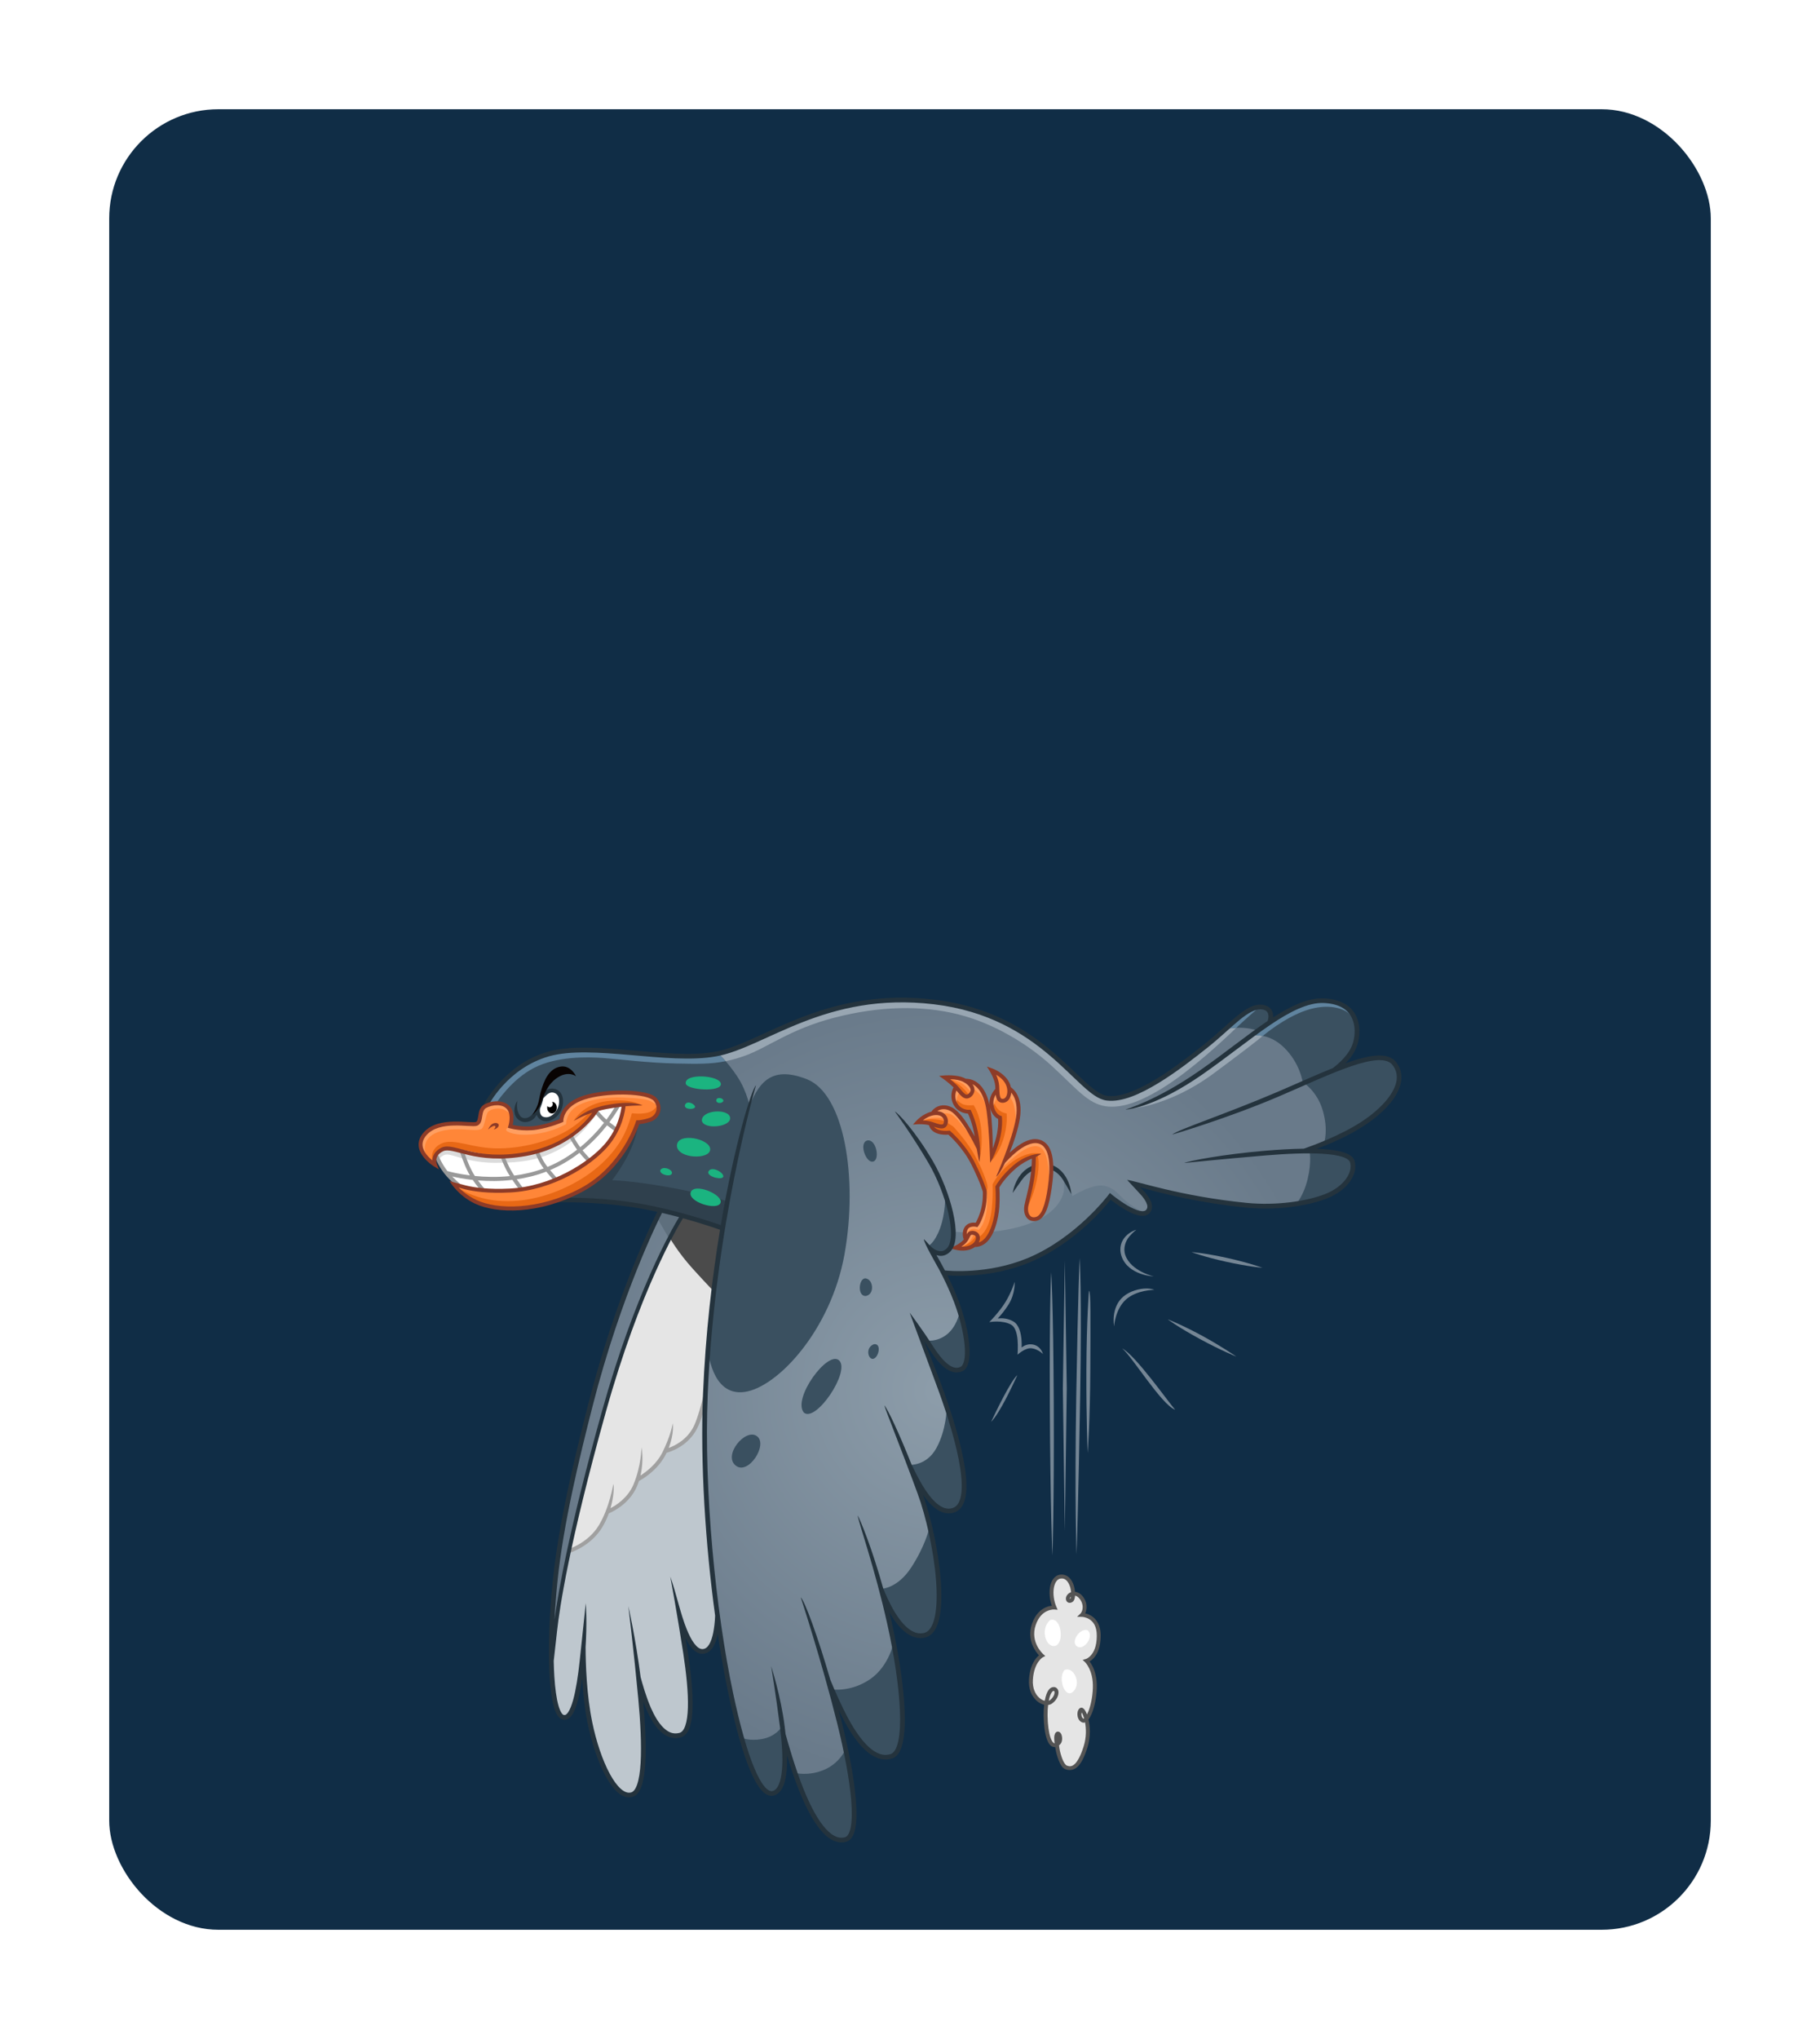 <?xml version="1.0" encoding="UTF-8"?> <svg xmlns="http://www.w3.org/2000/svg" width="500" height="560" viewBox="0 0 500 560" fill="none"> <g filter="url(#filter0_d)"> <rect x="30" y="20" width="440" height="500" rx="30" fill="#102D46"></rect> <g clip-path="url(#clip0)"> <path d="M155.792 413.472C155.792 413.472 152.186 432.773 151.585 442.123C150.984 451.472 152.012 461.145 154.818 461.568C157.623 461.991 160.087 448.261 160.087 448.261C160.087 448.261 161.617 463.604 165.274 473.098C168.929 482.592 172.159 483.525 174.115 482.678C176.071 481.831 177.176 475.727 176.58 466.573C175.986 457.42 176.069 452.417 176.069 452.417C176.069 452.417 180.404 469.199 187.036 466.402C193.666 463.604 186.867 436.481 186.867 436.481C186.867 436.481 189.927 444.279 193.668 443.601C197.409 442.923 197.239 432.413 197.239 432.413L198.175 359.769L155.792 413.472Z" fill="#BEC7CE"></path> <path d="M182.188 321.282C182.188 321.282 170.939 344.903 163.126 372.594C155.311 400.285 153.028 419.106 153.028 419.106L151.585 438.887V443.513L154.476 425.374C154.476 425.374 157.707 411.389 161.023 396.555C164.339 381.721 184.569 338.576 184.569 338.576L195.961 341.797L193.904 366.842C193.904 366.842 193.302 386.383 193.904 398.608C194.505 410.836 198.712 442.722 198.712 442.722L203.187 466.145L205.396 471.571L215.597 469.197L219.679 479.283L233.451 475.553L230.307 461.568L229.031 455.55L241.016 453.854L246.203 444.783L242.462 427.577C242.462 427.577 247.563 426.39 251.473 422.831C255.383 419.27 256.318 412.66 256.318 412.66L251.473 395.451C251.473 395.451 257.594 392.485 259.465 388.84C261.335 385.196 261.504 379.77 261.504 379.77L252.58 356.036L255.385 359.597C255.385 359.597 258.957 359.766 261.507 358.073C264.057 356.377 265.162 353.41 265.162 353.41L261.082 343.069L259.467 339.594C259.467 339.594 276.86 340.71 286.958 334.116C297.056 327.523 305.112 318.653 305.112 318.653C305.112 318.653 313.649 324.946 315.391 322.669C317.134 320.391 311.965 314.876 311.965 314.876C311.965 314.876 326.371 319.842 336.145 320.52C345.921 321.198 354.762 320.944 354.762 320.944L359.183 319.842L362.818 306.185L358.429 306.247L365.823 303.31C365.823 303.31 366.917 295.686 363.262 286.192C359.608 276.698 340.396 269.747 340.396 269.747C340.396 269.747 329.77 279.072 323.99 282.799C318.209 286.529 314.213 288.818 309.113 291.021C304.012 293.223 300.102 289.919 297.721 287.714C295.34 285.511 281.57 270.846 268.139 267.456C254.7 264.064 241.1 262.708 228.518 267.37C215.936 272.033 211.09 274.067 207.011 275.846C202.932 277.625 195.875 280.168 195.875 280.168L182.188 321.282Z" fill="url(#paint0_radial)"></path> <path d="M246.76 264.372C240.538 264.323 234.416 265.184 228.518 267.37C215.936 272.032 211.09 274.066 207.011 275.846C202.931 277.625 195.875 280.168 195.875 280.168L195.261 282.013C198.221 281.786 200.879 281.247 204.291 280.082C210.752 277.879 216.787 272.708 229.283 269.487C241.78 266.266 253.257 266.097 263.117 268.554C272.977 271.012 282.245 276.692 288.62 282.456C294.994 288.22 298.31 292.543 302.817 293.646C307.323 294.748 313.104 292.883 320.33 288.223C327.556 283.56 335.29 276.44 339.372 272.541C340.249 271.704 341.049 270.963 341.792 270.29C340.933 269.945 340.393 269.746 340.393 269.746C340.393 269.746 329.768 279.071 323.987 282.799C318.207 286.529 314.211 288.817 309.11 291.023C304.01 293.225 300.1 289.921 297.719 287.716C295.338 285.513 281.568 270.848 268.136 267.458C260.996 265.652 253.812 264.425 246.76 264.372Z" fill="#98A6B2"></path> <path d="M256.176 334.114C256.176 334.114 259.661 334.953 261.225 333.154C262.788 331.355 261.946 328.24 261.946 328.24C261.946 328.24 270.962 329.439 280.1 326.921C289.236 324.402 291.521 319.908 292.122 317.75C292.724 315.591 291.943 312.955 291.943 312.955L294.167 317.03L294.655 318.482C294.655 318.482 300.357 314.871 303.543 315.711C306.729 316.55 307.149 318.168 309.675 320.146C312.201 322.123 314.184 322.963 314.184 322.963L311.118 322.544L304.928 318.768C304.928 318.768 295.848 330.687 286.497 334.589C277.145 338.488 269.666 339.42 269.666 339.42L259.465 339.76L256.176 334.114Z" fill="#697C8C"></path> <path d="M153.369 319.671C153.369 319.671 163.485 318.57 176.663 321.536C189.839 324.502 199.191 327.892 199.191 327.892L206.162 294.748C206.162 294.748 205.396 289.917 202.507 285.594C199.618 281.272 197.32 279.407 197.32 279.407C197.32 279.407 184.314 280.594 172.412 279.238C160.51 277.882 152.775 277.119 145.039 281.781C137.302 286.444 134.582 291.529 134.582 291.529L133.222 295.343L153.369 319.671Z" fill="#3A5060"></path> <path d="M175.303 298.224C175.303 298.224 175.389 300.767 173.433 305.343C171.476 309.92 168.163 314.159 168.163 314.159C168.163 314.159 172.669 314.159 182.954 315.939C193.241 317.718 199.785 319.923 199.785 319.923L198.764 327.467C198.764 327.467 183.631 321.703 172.581 320.684C161.531 319.666 153.794 319.666 153.794 319.666C153.794 319.666 163.146 316.614 168.074 310.087C173.008 303.564 175.303 298.224 175.303 298.224Z" fill="#2F404D"></path> <path d="M130.927 298.774C131.649 298.138 131.904 295.553 132.501 294.579C133.095 293.605 136.411 292.501 138.495 293.35C140.579 294.197 140.579 297.545 140.579 297.545L140.365 299.623C140.365 299.623 145.395 300.247 148.158 299.469C150.925 298.691 154.29 297.611 154.29 297.611C154.29 297.611 154.651 293.536 159.7 291.737C164.749 289.938 172.804 289.818 175.389 290.178C177.974 290.538 181.761 292.097 180.978 294.853C180.198 297.611 177.974 297.91 177.974 297.91L175.149 298.328C175.149 298.328 171.224 308.65 163.062 314.582C154.901 320.515 143.681 322.975 135.603 321.619C127.528 320.263 124.654 315.292 124.654 315.292L121.887 305.823C121.887 305.823 119.364 307.252 119.364 308.566C119.364 309.881 119.789 310.431 119.789 310.431C119.789 310.431 112.945 305.473 116.345 301.743C119.745 298.013 125.697 298.735 127.395 298.818C129.101 298.901 130.248 299.028 130.927 298.774Z" fill="#FF8638"></path> <path d="M118.824 308.939C118.824 308.939 117.742 305.762 121.23 304.083C124.715 302.404 129.825 305.581 137.459 305.402C145.093 305.223 151.825 302.884 155.853 300.488C159.881 298.089 161.865 295.453 161.865 295.453L157.596 297.852C157.596 297.852 160.002 293.177 166.914 292.396C173.826 291.618 176.472 293.654 176.472 293.654H171.663C171.663 293.654 155.974 306.9 144.133 309.357C132.292 311.815 119.727 307.438 119.727 307.438L118.824 308.939Z" fill="#E86815"></path> <path d="M148.848 291.407C148.848 291.407 150.5 288.921 152.515 289.76C154.528 290.6 154.138 294.195 152.967 295.725C151.794 297.252 150.171 297.883 149 297.223C147.827 296.564 148.298 294.626 148.298 294.626L148.848 291.407Z" fill="white"></path> <path d="M151.644 292.606C152.375 292.606 152.967 293.324 152.967 294.21C152.967 295.096 152.375 295.813 151.644 295.813C150.912 295.813 150.321 295.096 150.321 294.21C150.321 293.324 150.915 292.606 151.644 292.606Z" fill="black"></path> <path d="M151.013 292.276C151.477 292.276 151.855 292.685 151.855 293.189C151.855 293.693 151.479 294.102 151.013 294.102C150.549 294.102 150.171 293.693 150.171 293.189C150.171 292.685 150.549 292.276 151.013 292.276Z" fill="white"></path> <path d="M119.754 307.382C119.754 307.382 120.505 309.36 122.219 311.668C123.932 313.976 125.741 315.934 125.741 315.934C125.741 315.934 132.795 317.51 140.319 316.832C147.842 316.154 155.007 313.376 161.32 309.36C167.63 305.344 170.276 298.571 170.276 298.571L171.238 293.657L163.845 294.614C163.845 294.614 159.577 301.146 153.507 303.963C147.437 306.78 142.027 307.62 137.216 307.5C132.408 307.38 125.103 304.92 122.68 305.344C120.26 305.769 119.754 307.382 119.754 307.382Z" fill="white"></path> <path d="M194.515 360.611C194.515 360.611 195.364 373.494 204.461 372.307C213.557 371.12 228.262 355.353 232.003 334.503C235.744 313.65 232.011 290.477 221.672 286.402C211.333 282.327 208.201 288.052 205.565 294.493C202.929 300.938 199.191 323.23 199.191 323.23L196.047 345.098L194.515 360.611Z" fill="#3A5060"></path> <path d="M187.289 323.993C187.289 323.993 175.507 345.382 169.255 365.76C163.003 386.138 159.319 402.994 159.319 402.994L156.428 415.795C156.428 415.795 158.013 415.631 161.56 412.813C165.107 409.996 167.09 405.082 167.09 405.082C167.09 405.082 169.314 404.184 171.479 402.145C173.644 400.106 175.266 395.972 175.266 395.972C175.266 395.972 177.792 394.893 179.535 393.216C181.278 391.537 183.082 388.062 183.082 388.062C183.082 388.062 187.89 387.044 190.055 383.806C192.22 380.57 193.842 374.456 193.842 374.456C193.842 374.456 193.781 361.21 195.465 349.582C197.149 337.954 198.589 326.805 198.589 326.805L187.289 323.993Z" fill="#E5E5E5"></path> <path d="M202.08 392.484C198.604 389.616 204.799 382.144 207.946 384.432C211.09 386.718 205.553 395.346 202.08 392.484Z" fill="#3A5060"></path> <path d="M220.867 377.988C217.551 374.175 227.497 360.611 230.558 363.663C233.618 366.715 224.183 380.702 220.867 377.988Z" fill="#3A5060"></path> <path d="M240.125 359.167C237.6 360.065 238.503 363.543 239.946 363.183C241.389 362.823 242.29 358.927 240.125 359.167Z" fill="#3A5060"></path> <path d="M237.901 345.921C235.376 346.161 235.918 340.647 237.96 341.126C240.005 341.606 240.245 345.502 237.901 345.921Z" fill="#3A5060"></path> <path d="M238.022 303.305C235.977 304.264 238.022 309.659 239.946 309C241.871 308.339 240.606 302.345 238.022 303.305Z" fill="#3A5060"></path> <path d="M203.653 467.205C203.653 467.205 205.565 468.265 209.264 467.628C212.963 466.992 214.578 464.535 214.578 464.535C214.578 464.535 217.298 481.699 212.497 482.504C207.691 483.31 203.653 467.205 203.653 467.205Z" fill="#3A5060"></path> <path d="M218.245 476.885C218.245 476.885 221.851 477.903 226.181 476.165C230.508 474.428 232.131 470.771 232.131 470.771C232.131 470.771 237.42 492.887 232.612 495.165C227.803 497.444 220.589 485.877 218.245 476.885Z" fill="#3A5060"></path> <path d="M228.646 453.991C228.646 453.991 233.704 454.786 238.974 451.228C244.244 447.666 245.52 441.056 245.52 441.056C245.52 441.056 251.811 469.706 244.585 472.418C237.359 475.13 229.539 458.024 228.646 453.991Z" fill="#3A5060"></path> <path d="M242.17 426.358C242.17 426.358 246.559 426.299 250.346 420.484C254.133 414.671 255.216 409.994 255.216 409.994C255.216 409.994 261.843 435.375 255.297 438.765C248.751 442.157 242.815 430.225 242.17 426.358Z" fill="#3A5060"></path> <path d="M249.803 392.313C249.803 392.313 254.492 392.732 257.258 387.697C260.022 382.663 260.083 376.728 260.083 376.728C260.083 376.728 268.897 399.857 263.286 403.841C257.675 407.826 252.219 398.246 249.803 392.313Z" fill="#3A5060"></path> <path d="M254.612 358.149C254.612 358.149 257.317 358.687 260.083 356.531C262.847 354.372 263.569 350.657 263.569 350.657C263.569 350.657 267.476 363.844 264.349 365.76C261.225 367.679 257.138 363.364 254.612 358.149Z" fill="#3A5060"></path> <path d="M255.034 332.195C255.034 332.195 256.777 331.417 258.279 327.28C259.781 323.144 259.661 318.65 259.661 318.65C259.661 318.65 263.689 330.039 260.802 333.034C257.918 336.03 255.034 332.195 255.034 332.195Z" fill="#3A5060"></path> <path d="M309.614 294.555C309.614 294.555 320.433 294.435 333.538 284.725C346.643 275.016 347.784 273.756 347.784 273.756L344.66 273.636C344.66 273.636 338.288 279.75 328.19 285.682C318.089 291.618 313.46 293.654 309.614 294.555Z" fill="#98A6B2"></path> <path d="M336.663 272.617C336.663 272.617 339.368 272.079 341.893 272.319C344.419 272.559 345.32 273.038 345.32 273.038L343.697 274.477C343.697 274.477 348.265 273.339 352.713 277.654C357.161 281.969 357.882 287.185 357.882 287.185C357.882 287.185 361.849 289.584 363.412 295.037C364.976 300.492 363.773 303.786 363.773 303.786L359.745 306.004C359.745 306.004 360.405 308.941 359.264 313.736C358.123 318.53 356.019 320.748 356.019 320.748C356.019 320.748 367.079 318.589 369.784 314.813C372.489 311.036 372.671 308.939 370.926 307.859C369.183 306.78 361.068 305.762 361.068 305.762L364.075 304.083C364.075 304.083 380.184 296.111 382.83 290.296C385.476 284.483 383.311 281.365 380.786 280.765C378.26 280.166 367.862 283.103 367.862 283.103C367.862 283.103 375.737 274.651 372.011 268.897C368.282 263.145 359.865 264.944 356.861 266.202C353.854 267.46 349.348 270.397 349.348 270.397C349.348 270.397 349.767 266.322 346.584 266.682C343.395 267.042 339.247 269.739 336.663 272.617Z" fill="#3A5060"></path> <path d="M273.907 315.892C273.907 315.892 275.611 313.398 278.205 311.066C280.797 308.736 283.689 307.845 283.689 307.845C283.689 307.845 283.986 310.98 283.306 315.305C282.626 319.627 281.18 323.103 283.05 324.29C284.921 325.477 286.408 323.485 287.002 322.383C287.596 321.282 289.553 312.339 288.831 308.65C288.109 304.962 287.302 303.819 285.176 303.479C283.05 303.138 279.737 304.962 279.737 304.962L276.337 307.97C276.337 307.97 280.078 300.383 279.95 295.847C279.823 291.312 277.528 289.192 277.528 289.192C277.528 289.192 277.145 287.751 276.21 286.522C275.274 285.294 272.724 284.065 272.724 284.065C272.724 284.065 273.49 285.507 273.659 286.821C273.829 288.135 273.873 289.618 273.873 289.618C273.873 289.618 271.961 290.933 272.344 293.39C272.727 295.847 274.68 296.653 274.68 296.653C274.68 296.653 275.105 299.492 274.553 302.035C274.001 304.578 272.555 307.079 272.555 307.079C272.555 307.079 272.724 297.712 271.237 293.346C269.749 288.98 267.71 287.369 267.71 287.369L266.222 286.987C266.222 286.987 263.458 286.013 262.143 285.886C260.825 285.759 259.337 285.759 259.337 285.759L262.44 288.515C262.44 288.515 261.166 291.694 263.078 293.813C264.99 295.933 266.477 295.424 266.477 295.424C266.477 295.424 267.582 298.559 267.923 300.214C268.262 301.866 268.603 304.367 268.603 304.367C268.603 304.367 265.203 298.18 263.333 296.356C261.463 294.533 259.72 293.813 258.36 294.195C257 294.577 256.576 295.51 256.576 295.51L251.816 298.476L256.068 298.73C256.068 298.73 255.898 300.086 257.427 300.681C258.957 301.273 260.827 301.232 260.827 301.232C260.827 301.232 265.378 305.341 267.602 310.077C269.825 314.813 270.729 317.089 270.729 317.089C270.729 317.089 270.007 321.957 269.327 324.16C268.647 326.363 268.051 326.576 268.051 326.576C268.051 326.576 266.308 326.067 265.5 327.085C264.693 328.103 265.5 330.137 265.5 330.137L263.291 332.766C263.291 332.766 264.821 333.02 265.969 332.724C267.118 332.428 268.434 331.326 268.434 331.326C268.434 331.326 270.515 331.75 271.961 329.249C273.407 326.747 274.342 321.747 274.342 320.051C274.337 318.357 273.907 315.892 273.907 315.892Z" fill="#FF8638"></path> <path d="M181.398 311.396C181.157 312.595 184.223 313.374 184.584 312.294C184.945 311.217 182.06 310.079 181.398 311.396Z" fill="#1BB480"></path> <path d="M185.966 304.683C186.145 308.278 195.102 308.579 195.102 305.642C195.102 302.705 186.027 300.847 185.966 304.683Z" fill="#1BB480"></path> <path d="M194.562 311.937C194.503 313.315 198.648 314.216 198.71 313.075C198.771 311.937 195.163 309.959 194.562 311.937Z" fill="#1BB480"></path> <path d="M189.753 317.451C188.911 320.09 197.026 322.606 197.929 320.388C198.83 318.171 190.777 314.693 189.753 317.451Z" fill="#1BB480"></path> <path d="M192.819 297.791C193.359 300.368 200.934 299.528 200.573 296.951C200.212 294.374 192.699 294.795 192.819 297.791Z" fill="#1BB480"></path> <path d="M196.768 292.291C196.982 293.309 198.766 292.969 198.724 292.249C198.68 291.527 196.768 291.145 196.768 292.291Z" fill="#1BB480"></path> <path d="M188.138 293.646C188.138 294.875 191.071 294.748 190.943 293.943C190.816 293.137 188.521 291.994 188.138 293.646Z" fill="#1BB480"></path> <path d="M188.393 287.587C188.69 289.41 198.253 290.044 198.042 287.672C197.831 285.298 188.01 284.662 188.393 287.587Z" fill="#1BB480"></path> <path d="M289.597 431.513C289.535 431.273 287.311 423.72 290.799 422.883C294.285 422.043 294.911 427.492 294.911 427.492C294.911 427.492 297.419 428.551 297.927 430.544C298.438 432.536 297.672 433.51 297.672 433.51C297.672 433.51 302.942 435.079 301.71 440.461C300.478 445.843 298.777 446.225 298.777 446.225C298.777 446.225 301.619 449.255 300.777 454.348C299.935 459.444 298.433 462.141 298.433 462.141C298.433 462.141 299.935 466.997 298.013 470.952C296.089 474.907 293.865 475.928 292.903 475.448C291.941 474.968 290.439 469.694 290.439 469.694C290.439 469.694 288.755 469.454 287.913 467.237C287.071 465.019 287.432 457.767 287.432 457.767C287.432 457.767 282.864 457.288 283.043 451.954C283.225 446.619 286.288 444.641 286.288 444.641C286.288 444.641 281.84 440.385 284.305 435.769C286.771 431.153 289.597 431.513 289.597 431.513Z" fill="#E5E5E5"></path> <path d="M288.514 434.93C285.569 437.448 287.432 442.781 289.957 442.003C292.483 441.222 291.58 433.911 288.514 434.93Z" fill="white"></path> <path d="M298.794 437.747C296.69 437.027 293.985 440.923 295.91 442.182C297.832 443.44 300.718 439.306 298.794 437.747Z" fill="white"></path> <path d="M292.483 448.655C290.5 450.694 292.545 456.867 294.889 454.529C297.23 452.192 294.827 447.576 292.483 448.655Z" fill="white"></path> <path d="M180.794 293.005C180.782 293.062 180.401 294.628 178.511 295.392C176.587 296.17 173.582 295.751 173.582 295.751C173.582 295.751 172.802 299.168 170.998 302.465C169.194 305.762 165.347 310.615 158.494 314.512C151.641 318.408 144.008 320.386 136.914 319.786C129.823 319.189 125.736 316.132 125.736 316.132L125.525 316.438C126.892 317.99 129.987 320.677 135.603 321.619C143.679 322.975 154.901 320.518 163.06 314.583C171.221 308.65 175.146 298.329 175.146 298.329L177.971 297.91C177.971 297.91 180.195 297.609 180.978 294.853C180.988 294.824 180.993 294.792 181 294.763C180.909 293.732 180.809 293.057 180.801 293.015C180.799 293.013 180.796 293.01 180.794 293.005Z" fill="#E86815"></path> <path d="M253 298.013C253 298.013 254.318 297.208 256.74 297.421C259.163 297.634 259.673 298.013 259.673 298.013L261.841 299.369C261.841 299.369 264.774 302.421 267.027 306.024C269.28 309.627 270.937 313.993 271.234 315.476C271.531 316.96 270.682 317.552 270.682 317.552C270.682 317.552 269.067 311.533 266.983 308.354C264.902 305.175 261.968 302.336 261.968 302.336L260.65 301.149C260.65 301.149 259.035 301.318 257.675 300.767C256.316 300.216 255.677 298.902 255.677 298.902L253 298.013Z" fill="#E86815"></path> <path d="M284.53 306.699C283.264 306.694 281.281 307.035 278.843 308.608C274.509 311.406 272.68 315.263 272.68 315.263C272.68 315.263 272.977 321.536 271.831 325.308C270.684 329.079 268.728 329.843 268.728 329.843L268.259 329.038C268.259 329.038 267.921 330.056 266.73 331.03C265.54 332.004 263.925 332.513 263.925 332.513L263.937 332.839C264.487 332.883 265.289 332.9 265.964 332.724C267.111 332.428 268.431 331.326 268.431 331.326C268.431 331.326 270.513 331.75 271.958 329.248C273.404 326.747 274.339 321.747 274.339 320.05C274.339 318.354 273.91 315.892 273.91 315.892C273.91 315.892 275.613 313.398 278.208 311.066C280.8 308.736 283.691 307.845 283.691 307.845C283.691 307.845 283.988 310.98 283.308 315.305C282.915 317.804 282.27 320.016 282.152 321.671C282.159 321.663 283.733 319.162 284.796 314.245C285.858 309.328 285.051 307.336 285.051 307.336L286.072 306.912C286.069 306.912 285.515 306.702 284.53 306.699Z" fill="#E86815"></path> <path d="M260.736 286.314C260.736 286.314 262.265 286.95 263.797 288.179C265.326 289.408 266.261 290.849 266.261 290.849L265.24 291.189L262.179 288.306L260.736 286.314Z" fill="#E86815"></path> <path d="M262.182 291.231C262.182 291.231 263.286 292.756 264.519 293.265C265.751 293.774 267.452 293.519 267.452 293.519C267.452 293.519 269.236 295.808 269.619 300.725C270.002 305.642 268.981 308.819 268.981 308.819C268.981 308.819 269.023 304.115 268.046 300.85C267.069 297.587 266.134 295.34 266.134 295.34C266.134 295.34 264.391 295.553 263.286 294.322C262.182 293.096 262.182 291.231 262.182 291.231Z" fill="#E86815"></path> <path d="M272.722 291.4C272.722 291.4 273.06 293.475 274.123 294.579C275.186 295.681 276.546 295.808 276.546 295.808C276.546 295.808 276.929 299.114 275.525 303.224C274.123 307.336 272.253 308.902 272.253 308.902C272.253 308.902 274.251 303.393 274.548 301.06C274.845 298.73 274.634 296.907 274.634 296.907C274.634 296.907 273.443 296.442 272.722 294.787C272 293.138 272.722 291.4 272.722 291.4Z" fill="#E86815"></path> <path d="M181.594 322.297L180.573 324.586L183.889 330.266L187.375 323.57L181.594 322.297Z" fill="#5E6F7D"></path> <path d="M187.375 324.077L183.973 329.926C183.973 329.926 186.268 333.994 190.347 338.488C194.427 342.981 196.042 344.592 196.042 344.592L198.337 327.214L187.375 324.077Z" fill="#4B4B4B"></path> <path d="M345.784 266.817C342.73 267.485 339.039 269.974 336.663 272.615C336.663 272.615 337.988 272.356 339.645 272.28C342.627 269.448 344.871 267.563 345.784 266.817Z" fill="#60849F"></path> <path d="M159.69 278.203C154.224 278.156 149.631 279.013 145.039 281.781C137.302 286.444 134.582 291.53 134.582 291.53L134.018 293.111L136.436 292.817C136.436 292.817 140.522 286.463 146.715 283.286C152.906 280.11 161.082 280.229 165.951 280.589C170.821 280.949 177.613 281.908 185.848 282.087C191.778 282.217 195.384 282.258 199.348 281.453C198.113 280.053 197.323 279.407 197.323 279.407C197.323 279.407 184.316 280.594 172.414 279.238C167.576 278.685 163.431 278.232 159.69 278.203Z" fill="#60849F"></path> <path d="M344.682 274.353C344.682 274.353 345.229 274.333 345.791 274.377C346.356 274.421 346.925 274.512 346.925 274.512C346.925 274.512 352.772 269.499 358.901 267.461C365.032 265.422 369.06 267.101 370.381 268.18C371.704 269.26 372.244 269.918 372.244 269.918C372.244 269.918 372.003 267.94 368.879 266.083C365.754 264.225 360.104 264.585 354.573 267.162C349.046 269.739 344.682 274.353 344.682 274.353Z" fill="#60849F"></path> <path d="M117.113 307.718C117.027 307.549 115.839 304.455 117.921 302.377C120.005 300.299 124.084 300.003 127.017 300.174C129.951 300.343 131.269 300.515 132.204 300.089C133.139 299.665 133.394 296.148 134.116 295.343C134.838 294.538 137.177 294.073 138.623 294.834C140.068 295.598 140.451 296.444 140.451 296.444C140.451 296.444 140.409 294.707 139.302 293.733C138.198 292.758 133.394 292.927 132.587 294.283C131.779 295.639 132.076 297.844 131.313 298.522C130.547 299.2 122.641 297.759 118.689 299.964C114.737 302.167 115.459 305.473 115.842 306.237C116.222 306.998 117.113 307.718 117.113 307.718Z" fill="#FF9F61"></path> <path d="M140.024 299.242C140.024 299.242 139.131 299.793 139.047 300.302C138.961 300.811 141.597 302.125 146.826 301.489C152.054 300.852 155.498 298.733 155.498 298.733C155.498 298.733 155.498 295.385 158.814 293.605C162.13 291.826 167.23 291.275 171.182 291.444C175.134 291.613 177.515 291.826 178.791 292.462C180.065 293.099 180.662 293.732 180.662 293.732C180.662 293.732 180.703 292.545 179.812 291.657C178.919 290.766 170.971 289.241 164.977 290.512C158.983 291.782 156.774 293.096 155.542 294.538C154.31 295.979 154.182 297.631 154.182 297.631C154.182 297.631 149.72 299.665 145.257 299.793C140.79 299.92 140.024 299.242 140.024 299.242Z" fill="#FF9F61"></path> <path d="M253.35 297.852C253.35 297.852 254.583 297.161 256.355 297.012C258.127 296.863 259.362 297.191 259.362 297.191L258.25 295.871C258.25 295.871 259.632 295.573 260.955 295.93C262.278 296.29 264.02 298.689 264.982 299.856C265.945 301.026 266.605 301.655 266.605 301.655C266.605 301.655 264.531 297.908 263.24 296.231C261.949 294.552 258.581 293.953 258.581 293.953L256.536 295.301C256.536 295.304 253.711 296.231 253.35 297.852Z" fill="#FF9F61"></path> <path d="M260.834 286.282C260.834 286.282 263.63 286.941 264.651 287.78C265.672 288.619 266.755 289.878 266.755 289.878L266.904 288.619C266.904 288.619 268.829 289.909 269.671 291.197C270.513 292.487 271.293 294.312 271.293 294.312C271.293 294.312 270.692 290.507 269.46 288.977C268.227 287.447 266.423 286.938 266.423 286.938L262.786 286.128L260.834 286.282Z" fill="#FF9F61"></path> <path d="M263.598 289.968C263.598 289.968 263.088 290.626 262.906 291.615C262.727 292.604 262.935 293.294 262.935 293.294C262.935 293.294 262.364 292.814 262.123 291.615C261.882 290.416 262.302 288.918 262.302 288.918L263.598 289.968Z" fill="#FF9F61"></path> <path d="M272.916 294.374C272.916 294.374 272.916 293.505 273.247 292.756C273.578 292.007 273.969 291.677 273.969 291.677L273.758 289.91C273.758 289.91 273.036 290.688 272.646 291.677C272.255 292.666 272.916 294.374 272.916 294.374Z" fill="#FF9F61"></path> <path d="M277.756 289.43L277.275 291.197C277.275 291.197 278.237 291.826 278.718 294.344C279.199 296.863 279.108 298.18 279.108 298.18C279.108 298.18 280.041 296.381 279.769 293.923C279.499 291.468 277.756 289.43 277.756 289.43Z" fill="#FF9F61"></path> <path d="M275.051 310.916C275.051 310.916 278.627 307.59 280.552 306.3C282.476 305.013 283.887 304.712 284.788 304.803C285.689 304.893 287.194 305.522 287.824 309.267C288.455 313.014 288.094 315.41 288.094 315.41C288.094 315.41 288.755 313.193 288.787 310.226C288.816 307.26 287.495 304.142 285.961 303.603C284.427 303.065 281.875 304.083 279.801 305.522C277.724 306.961 275.5 309.088 275.051 310.916Z" fill="#FF9F61"></path> <path d="M263.929 332.584C263.929 332.584 265.493 331.894 266.303 330.996C267.115 330.098 267.506 328.898 267.506 328.898L266.573 328.779L265.792 329.229C265.792 329.229 265.851 328.24 266.664 327.699C267.476 327.161 268.797 327.819 268.797 327.819C268.797 327.819 270.029 327.041 270.78 323.893C271.531 320.746 270.991 317.54 270.991 317.54C270.991 317.54 270.812 320.026 270 322.484C269.187 324.941 268.348 326.289 268.348 326.289C268.348 326.289 266.544 326.079 265.702 327.068C264.86 328.057 264.98 329.285 264.98 329.285L265.432 330.274L264.018 331.772L263.929 332.584Z" fill="#FF9F61"></path> <path d="M120.508 308.579C120.508 308.579 121.257 307.169 122.732 307.081C124.43 306.979 128.623 309.36 136.077 309.36C143.532 309.36 148.88 308.582 154.832 304.984C160.782 301.388 164.631 294.854 164.631 294.854L163.548 295.272C163.548 295.272 158.379 302.465 151.767 304.803C145.154 307.14 137.7 307.98 134.214 307.441C130.729 306.903 123.934 305.463 122.133 305.583C120.329 305.703 119.308 307.742 119.308 307.742L120.508 308.579Z" fill="#DBDBDB"></path> <path d="M193.806 374.53L193.428 371.612C193.428 371.612 193.447 372.227 193.197 373.448C192.947 374.669 191.722 379.41 190.629 381.659C188.808 385.411 185.374 387.066 183.708 387.675C185.308 383.605 184.822 380.874 184.822 380.874C184.822 380.874 184.378 384.033 182.043 388.774C180.406 392.098 177.485 394.274 175.964 395.241C176.953 391.002 176.238 387.487 176.238 387.487C176.238 387.487 176.189 392.592 174.039 397.705C172.51 401.342 169.339 403.379 167.714 404.225C168.671 400.946 168.725 398.187 168.502 397.576C168.502 397.576 167.434 404.152 164.471 408.993C161.533 413.795 156.187 415.455 156.187 415.455L156.504 416.485C156.504 416.485 162.211 414.755 165.392 409.554C166.182 408.264 166.793 406.928 167.257 405.635C168.134 405.275 172.935 403.117 175.033 398.124C175.227 397.661 175.397 397.199 175.546 396.741C176.008 396.504 180.657 394.034 183.011 389.254C183.055 389.166 183.094 389.08 183.136 388.995C183.882 388.804 189.093 387.303 191.601 382.137C192.731 379.807 193.094 378.181 193.361 376.874C193.631 375.555 193.806 374.53 193.806 374.53Z" fill="#A0A0A0"></path> <path d="M169.196 293.529C169.196 293.529 168.335 295.181 166.602 297.514C165.379 296.427 164.079 294.8 164.079 294.8L163.229 295.465C163.229 295.465 164.579 297.179 165.944 298.373C164.353 300.404 162.179 302.815 159.39 305.089C158.394 303.711 157.343 301.819 157.343 301.819L156.396 302.338C156.396 302.338 157.466 304.284 158.544 305.762C156.224 307.549 153.522 309.215 150.419 310.491C150.255 310.278 150.095 310.065 149.945 309.857C148.777 308.239 148.033 306.129 148.033 306.129L147.012 306.482C147.012 306.482 147.771 308.687 149.067 310.486C149.165 310.623 149.27 310.76 149.373 310.897C146.659 311.908 143.917 312.527 141.273 312.872C141.092 312.591 140.91 312.307 140.736 312.018C139.455 309.918 138.659 307.669 138.659 307.669L137.641 308.026C137.641 308.026 138.458 310.356 139.813 312.576C139.901 312.72 139.995 312.865 140.083 313.007C136.553 313.364 133.242 313.256 130.464 312.977C130.154 312.5 129.862 312.013 129.617 311.541C128.375 309.147 127.442 306.161 127.442 306.161L126.411 306.479C126.411 306.479 127.349 309.512 128.657 312.035C128.794 312.299 128.942 312.561 129.094 312.821C125.869 312.407 123.691 311.842 122.916 311.624C121.298 309.587 120.235 306.89 120.235 306.89L119.396 307.632C119.396 307.632 120.346 310.153 122.125 312.363C123.885 314.549 125.739 315.934 125.739 315.934L127.089 315.772C127.089 315.772 125.65 314.59 124.227 313.107C125.496 313.406 127.442 313.795 129.879 314.062C131.004 315.733 132.135 317.016 132.135 317.016L133.245 316.644C133.245 316.644 132.309 315.577 131.31 314.196C134.069 314.421 137.309 314.456 140.763 314.044C141.818 315.618 142.785 316.861 142.785 316.861L143.64 316.201C143.64 316.201 142.866 315.2 141.961 313.883C144.599 313.491 147.343 312.833 150.075 311.783C151.123 313.078 152.149 314.186 152.149 314.186L152.942 313.457C152.942 313.457 152.064 312.502 151.123 311.362C154.201 310.062 156.889 308.396 159.204 306.614C160.222 307.864 161.325 308.985 161.325 308.985L162.095 308.232C162.095 308.232 161.015 307.13 160.048 305.943C162.908 303.616 165.139 301.148 166.774 299.063C167.881 299.947 168.889 300.632 168.889 300.632L169.496 299.741C169.496 299.741 168.497 299.061 167.427 298.206C169.25 295.759 170.323 293.83 170.323 293.83L169.196 293.529Z" fill="#999999"></path> <path d="M288.816 309.911L288.907 311.284C290.441 311.898 291.492 313.11 292.243 314.372C293.328 316.198 294.314 317.931 294.314 317.931C294.314 317.931 294.258 316.061 293.146 313.861C292.331 312.255 290.932 310.603 288.816 309.911ZM284.02 310.006C281.965 310.718 280.512 312.206 279.643 313.709C278.473 315.738 278.205 317.635 278.205 317.635C278.205 317.635 279.307 316.071 280.527 314.328C281.34 313.168 282.447 312.038 283.956 311.399L284.02 310.006Z" fill="#24333D"></path> <path d="M271.121 282.927L271.951 284.234C271.951 284.234 273.303 286.446 273.419 288.257C273.436 288.517 273.446 288.779 273.453 289.046C273.023 289.511 271.529 291.322 271.887 293.676C271.426 291.415 270.672 289.724 269.715 288.524C268.583 287.105 267.152 286.39 265.711 286.29C265.616 286.282 265.52 286.28 265.427 286.282C265.397 286.282 265.37 286.285 265.341 286.287C265.277 286.253 265.216 286.216 265.152 286.182C264.005 285.587 262.601 285.404 261.467 285.342C261.185 285.328 260.918 285.32 260.675 285.32C259.951 285.316 259.457 285.36 259.457 285.36L257.992 285.489L259.195 286.336C259.195 286.336 260.567 287.305 261.953 288.637C261.303 289.89 261.134 291.471 261.75 292.94C262.803 295.443 265.081 295.806 265.935 295.857C266.102 296.202 267.145 298.393 267.776 302.115C267.459 301.53 267.103 300.894 266.71 300.238C265.265 297.81 263.465 295.147 261.539 294.149C260.734 293.733 259.928 293.554 259.177 293.566C259.069 293.569 258.964 293.573 258.858 293.583C258.019 293.662 257.255 293.982 256.644 294.477C256.34 294.724 256.075 295.015 255.849 295.336C253.414 295.93 251.708 297.866 251.708 297.866L250.802 298.863L252.148 298.765C252.148 298.765 253.741 298.659 255.206 299.017C255.422 299.78 255.876 300.363 256.423 300.754C257.017 301.18 257.705 301.403 258.348 301.523C259.406 301.721 260.223 301.653 260.542 301.621C260.967 301.995 264.612 305.273 266.934 309.962C269.41 314.962 269.99 317.241 270.004 317.3C270.009 317.38 270.159 320.188 269.361 322.692C268.944 324.001 268.561 324.863 268.291 325.389C268.119 325.724 268.095 325.734 268.031 325.827C267.712 325.783 267.272 325.751 266.72 325.866C265.814 326.054 264.757 326.786 264.538 328.331C264.433 329.087 264.528 329.799 264.781 330.416C264.734 330.472 264.688 330.528 264.634 330.585C263.721 331.571 262.309 332.193 262.309 332.193L260.851 332.814L262.385 333.209C264.585 333.771 266.568 333.434 267.827 332.484C268.564 332.494 269.359 332.291 270.144 331.84C271.7 330.942 272.699 329.124 273.384 327.171C274.069 325.22 274.425 323.11 274.535 321.536C274.739 318.612 274.565 316.379 274.543 316.125C274.712 315.819 276.047 313.486 279.128 310.855C280.64 309.563 282.223 308.724 283.487 308.192C283.475 309.233 283.399 311.541 282.991 313.988C282.523 316.803 281.641 319.835 281.43 321.084C281.209 322.386 281.403 323.548 282.007 324.368C282.611 325.186 283.669 325.575 284.8 325.293C286.001 324.995 286.85 323.928 287.483 322.398C288.116 320.868 288.568 318.815 288.931 316.274C289.295 313.734 289.562 310.765 289.194 308.239C289.01 306.976 288.669 305.818 288.065 304.881C287.461 303.944 286.565 303.236 285.392 302.967C285.092 302.898 284.793 302.862 284.491 302.854C282.385 302.803 280.257 304.159 278.563 305.532C278.102 305.906 277.702 306.256 277.358 306.575C278.581 303.594 279.717 300.103 280.183 297.171C280.687 293.999 280.12 291.85 279.386 290.499C278.833 289.481 278.058 288.845 277.707 288.593C277.582 288 277.351 287.403 277.005 286.843C275.51 284.42 272.582 283.443 272.582 283.443L271.121 282.927ZM273.657 285.164C274.479 285.653 275.463 286.392 276.087 287.403C276.693 288.385 276.848 289.535 276.676 290.401C276.59 290.835 276.423 291.192 276.222 291.425C276.02 291.659 275.804 291.777 275.53 291.797C275.22 291.819 275.11 291.76 274.999 291.65C274.889 291.54 274.776 291.312 274.7 290.972C274.548 290.291 274.56 289.236 274.494 288.189C274.425 287.092 274.037 286.003 273.657 285.164ZM261.217 286.412C261.259 286.41 261.305 286.407 261.409 286.414C262.464 286.471 263.758 286.669 264.651 287.134C265.598 287.626 266.269 288.267 266.516 288.82C266.764 289.374 266.725 289.809 266.109 290.372C265.822 290.634 265.675 290.654 265.503 290.624C265.328 290.595 265.076 290.45 264.786 290.181C264.207 289.643 263.551 288.683 262.768 287.927C262.14 287.318 261.556 286.838 261.043 286.422C261.136 286.417 261.175 286.414 261.217 286.412ZM267.135 287.758C267.744 288.052 268.328 288.517 268.868 289.192C269.84 290.409 270.645 292.328 271.04 295.123C271.838 300.764 272.015 309.35 272.015 309.35C272.015 309.35 273.279 307.505 274.43 303.723C275.608 299.851 275.257 296.892 275.257 296.892L275.213 296.532L274.862 296.437C274.862 296.437 274.577 296.369 274.162 295.994C273.748 295.62 273.249 294.964 272.996 293.752C272.707 292.369 273.144 291.295 273.554 290.641C273.578 290.835 273.608 291.026 273.647 291.207C273.748 291.655 273.907 292.083 274.238 292.413C274.57 292.744 275.073 292.913 275.613 292.871C276.187 292.827 276.691 292.538 277.044 292.127C277.397 291.716 277.623 291.19 277.739 290.612C277.773 290.441 277.795 290.262 277.81 290.083C278.004 290.311 278.222 290.612 278.438 291.008C279.057 292.149 279.592 294.024 279.118 297C278.171 302.952 273.659 313.19 273.659 313.19C274.187 312.924 275.115 311.448 276.116 309.377C276.612 308.824 277.832 307.512 279.246 306.367C281.084 304.876 283.389 303.608 285.146 304.017C286.047 304.225 286.671 304.717 287.154 305.466C287.638 306.215 287.954 307.231 288.124 308.396C288.463 310.726 288.217 313.628 287.861 316.125C287.503 318.619 287.054 320.611 286.484 321.989C285.915 323.367 285.262 324.07 284.538 324.251C283.745 324.449 283.247 324.233 282.876 323.732C282.505 323.23 282.309 322.356 282.496 321.267C282.67 320.237 283.573 317.072 284.057 314.169C284.579 311.041 284.572 308.263 284.567 307.784C285.529 307.235 286.018 306.917 286.018 306.917C285.338 306.768 281.906 307.064 278.426 310.04C274.992 312.975 273.519 315.743 273.519 315.743L273.446 315.883L273.46 316.039C273.46 316.039 273.669 318.457 273.46 321.465C273.357 322.944 273.011 324.987 272.368 326.818C271.725 328.649 270.768 330.24 269.607 330.91C269.359 331.052 269.118 331.162 268.885 331.243C268.937 331.14 268.983 331.038 269.023 330.93C269.398 329.934 269.131 329.036 268.571 328.556C268.149 328.196 267.633 328.034 267.137 328.037C266.973 328.037 266.809 328.059 266.649 328.096C266.327 328.172 266.05 328.35 265.864 328.563C265.741 328.703 265.655 328.847 265.579 328.994C265.579 328.83 265.584 328.661 265.608 328.482C265.773 327.315 266.33 327.051 266.944 326.921C267.557 326.794 268.171 326.938 268.171 326.938L268.505 327.024L268.723 326.757C268.723 326.757 268.949 326.473 269.251 325.886C269.553 325.301 269.958 324.38 270.39 323.022C271.281 320.222 271.082 317.187 271.082 317.187L271.079 317.138L271.067 317.089C271.067 317.089 270.441 314.612 267.901 309.49C265.316 304.274 261.089 300.666 261.089 300.666L260.905 300.51L260.665 300.542C260.665 300.542 259.629 300.674 258.547 300.471C258.007 300.368 257.467 300.182 257.054 299.886C256.882 299.763 256.733 299.624 256.605 299.46C257.025 299.602 257.457 299.741 257.879 299.829C258.316 299.922 258.75 299.974 259.185 299.861C259.617 299.749 260.027 299.416 260.221 298.943C260.569 298.087 260.446 297.066 259.835 296.298C259.344 295.681 258.544 295.257 257.508 295.184C258.402 294.552 259.624 294.374 261.045 295.108C262.474 295.847 264.374 298.42 265.787 300.791C267.157 303.092 268.271 305.4 268.34 305.542C268.755 307.948 269.03 309.167 269.03 309.167C269.03 309.167 269.612 306.868 268.927 302.431C268.235 297.947 266.791 295.098 266.791 295.098L266.632 294.783L266.276 294.805C266.276 294.805 263.797 295.015 262.751 292.526C262.327 291.518 262.381 290.426 262.749 289.506C263.168 290.005 263.593 290.541 264.055 290.969C264.418 291.31 264.82 291.603 265.326 291.689C265.832 291.775 266.386 291.586 266.843 291.17C267.714 290.375 267.911 289.285 267.508 288.387C267.407 288.162 267.282 287.956 267.135 287.758ZM271.958 294.048C272.263 295.416 272.876 296.285 273.438 296.792C273.718 297.044 273.993 297.208 274.204 297.313C274.253 297.984 274.342 300.299 273.397 303.41C273.102 304.374 272.96 304.79 272.744 305.463C272.731 302.629 272.643 298.735 272.11 294.973C272.064 294.653 272.015 294.347 271.958 294.048ZM257.206 296.239C257.336 296.239 257.459 296.246 257.575 296.258C258.269 296.332 258.711 296.616 258.986 296.961C259.352 297.421 259.42 298.033 259.217 298.532C259.133 298.738 259.074 298.77 258.912 298.811C258.748 298.853 258.458 298.845 258.105 298.77C257.395 298.618 256.472 298.229 255.606 298.001C254.877 297.81 254.16 297.737 253.547 297.7C254.342 297.093 255.491 296.388 256.796 296.258C256.939 296.246 257.076 296.239 257.206 296.239ZM267.125 329.116C267.378 329.124 267.682 329.209 267.866 329.366C268.112 329.576 268.271 329.846 268.009 330.543C267.596 331.637 266.158 332.477 264.14 332.376C264.568 332.088 265.019 331.75 265.427 331.309C266.003 330.688 266.251 330.068 266.438 329.674C266.531 329.476 266.61 329.341 266.674 329.268C266.737 329.195 266.774 329.168 266.899 329.138C266.963 329.121 267.039 329.114 267.125 329.116Z" fill="#8D3B27"></path> <path d="M247.221 264.002C246.789 264.005 246.362 264.012 245.938 264.022C222.129 264.617 207.711 276.84 196.525 278.854C190.087 280.014 181.592 279.184 173.224 278.465C164.857 277.743 156.614 277.119 150.473 278.869C138.269 282.347 132.621 293.803 132.621 293.803L134.079 293.784C134.079 293.784 139.229 283.414 150.826 280.11C156.587 278.467 164.754 279.03 173.109 279.75C181.467 280.469 190.016 281.336 196.753 280.124C210.322 277.679 226.65 262.255 256.578 265.823C271.521 267.605 281.303 273.871 288.367 279.855C291.899 282.846 294.744 285.768 297.218 288.032C299.692 290.296 301.788 291.958 304.002 292.249C308.19 292.8 313.354 290.45 318.391 287.374C323.428 284.297 328.317 280.433 331.714 277.733C335.148 275.014 338.017 272.18 340.506 270.143C342.995 268.109 345.05 266.961 346.788 267.243C347.524 267.363 347.892 267.62 348.123 267.918C348.354 268.215 348.454 268.601 348.469 269.022C348.489 269.558 348.363 270.077 348.265 270.4C348.233 270.422 348.201 270.444 348.167 270.466C342.507 274.302 336.326 279.343 329.559 284.048C317.574 292.379 309.189 294.706 309.189 294.706C310.421 294.792 318.143 293.559 330.3 285.107C337.119 280.366 343.309 275.32 348.894 271.536C354.48 267.752 359.451 265.273 363.731 265.473C368.115 265.677 370.297 267.373 371.36 269.512C372.423 271.651 372.31 274.351 371.684 276.448C370.717 279.689 367.479 282.361 366.151 283.35C361.387 285.262 356.083 287.699 350.727 289.983C336.508 296.045 323.619 300.235 322.026 301.613C322.026 301.613 336.957 297.262 351.238 291.17C358.481 288.081 365.599 284.733 371.313 282.799C374.17 281.833 376.679 281.228 378.623 281.164C380.567 281.101 381.863 281.541 382.624 282.582C384.31 284.89 383.981 287.457 382.307 290.213C380.633 292.969 377.575 295.771 374.006 298.101C368.132 301.936 360.43 304.709 358.177 305.48C354.841 305.525 351.193 305.742 347.571 306.046C336.262 306.991 326.641 308.816 325.342 309.414C325.342 309.414 336.439 308.276 347.679 307.336C353.299 306.866 358.984 306.606 363.351 306.878C365.535 307.013 367.391 307.284 368.709 307.703C370.03 308.121 370.717 308.672 370.881 309.186C371.294 310.488 370.953 312.138 369.787 313.76C368.621 315.383 366.642 316.942 363.923 317.99C358.93 319.911 350.656 321.184 342.387 320.356C324.193 318.533 312.35 314.38 309.645 314.052C309.645 314.052 311.773 316.333 313.251 317.943C313.99 318.748 314.645 319.632 314.969 320.405C315.291 321.176 315.306 321.727 314.93 322.217C314.758 322.439 314.562 322.552 314.255 322.611C313.948 322.669 313.531 322.647 313.05 322.537C312.088 322.317 310.89 321.752 309.753 321.091C307.48 319.764 305.443 318.078 305.443 318.078L304.92 317.642L304.51 318.186C304.51 318.186 295.581 330.029 282.339 335.524C271.266 340.118 260.338 339.007 259.597 338.926C258.785 337.367 257.987 335.935 257.26 334.692C257.486 334.777 257.722 334.841 257.967 334.882C258.954 335.044 260.059 334.723 261.021 333.788C262.062 332.778 262.476 331.189 262.548 329.314C262.621 327.437 262.334 325.232 261.796 322.885C260.721 318.193 258.64 312.945 256.257 308.863C251.534 300.771 246.679 295.583 245.839 295.282C245.839 295.282 250.483 301.54 255.137 309.512C257.442 313.459 259.494 318.629 260.535 323.171C261.055 325.442 261.32 327.557 261.254 329.263C261.188 330.966 260.775 332.22 260.115 332.861C259.379 333.578 258.782 333.705 258.176 333.605C256.077 333.399 254.988 331.299 253.797 330.328C253.777 331.307 257.368 337.479 257.923 338.517C259.344 341.173 260.851 344.301 262.084 347.558C263.647 351.69 264.703 356.031 265.005 359.431C265.157 361.132 265.115 362.598 264.882 363.653C264.649 364.705 264.253 365.261 263.807 365.445C262.646 365.917 261.526 365.577 260.213 364.507C258.9 363.438 257.513 361.641 256.146 359.485C253.296 354.989 249.909 350.51 249.909 350.51C249.909 350.51 253.414 360.021 257.373 370.668C259.349 375.984 262.049 383.98 263.387 390.877C264.057 394.325 264.379 397.505 264.128 399.884C264.003 401.073 263.733 402.057 263.331 402.772C262.928 403.486 262.422 403.937 261.72 404.169C260.253 404.656 258.853 404.147 257.418 402.958C255.982 401.768 254.61 399.913 253.446 397.97C252.356 396.146 251.293 394.046 250.464 392.313C247.025 383.666 243.952 377.124 242.948 375.957C243.245 377.229 247.639 388.074 252.076 400.155C254.376 406.416 256.49 415.763 257.128 423.691C257.447 427.653 257.393 431.268 256.841 433.926C256.566 435.255 256.163 436.342 255.658 437.108C255.154 437.874 254.578 438.315 253.866 438.483C252.307 438.853 250.884 438.334 249.507 437.242C248.13 436.151 246.863 434.491 245.815 432.761C244.453 430.517 243.297 427.869 242.646 426.273C239.639 415.457 236.461 407.674 235.614 406.169C235.913 408.328 240.322 420.57 243.765 436.063C245.611 444.367 246.956 453.044 247.231 459.799C247.369 463.176 247.234 466.079 246.784 468.174C246.335 470.272 245.582 471.439 244.715 471.728C242.629 472.421 240.628 471.581 238.628 469.745C236.628 467.91 234.742 465.105 233.152 462.19C231.142 458.504 229.247 454.111 228.12 451.367C224.586 439.164 221.044 429.623 219.983 428.706C219.983 428.706 225.724 446.129 230.008 463.338C231.915 471.006 233.395 478.718 233.856 484.607C234.087 487.551 234.058 490.043 233.726 491.798C233.559 492.676 233.316 493.364 233.032 493.827C232.744 494.289 232.45 494.514 232.092 494.607C231.07 494.869 230.108 494.695 229.104 494.137C228.1 493.579 227.079 492.622 226.1 491.377C224.136 488.883 222.332 485.251 220.83 481.533C218.486 475.737 216.562 468.984 215.808 466.221C215.734 465.531 215.656 464.841 215.568 464.15C214.488 455.648 211.854 447.595 211.854 447.595C211.854 447.595 213.214 455.905 214.281 464.312C214.814 468.517 215.113 472.785 214.829 476.077C214.686 477.724 214.394 479.124 213.952 480.125C213.513 481.119 212.968 481.682 212.276 481.893C211.962 481.968 211.665 481.934 211.294 481.751C210.919 481.562 210.487 481.205 210.03 480.666C209.119 479.589 208.138 477.808 207.161 475.443C205.204 470.715 203.238 463.659 201.405 455.019C196.599 432.377 193.337 399.306 194.424 372.995C196.344 326.578 207.686 288.069 207.686 288.069C206.513 289.087 201.82 303.973 198.018 326.473C195.529 325.597 185.492 322.192 175.32 320.489C166.528 319.018 158.634 318.91 155.237 318.949C154.106 318.961 153.706 319.118 153.706 319.118L152.871 320.239C152.871 320.239 163.534 319.828 175.104 321.764C176.945 322.072 178.776 322.437 180.563 322.833C179.282 325.381 169.147 346.011 161.491 376.064C157.9 390.165 153.48 408.252 151.855 424.205C150.822 434.347 150.561 443.66 150.991 450.506C151.207 453.927 151.59 456.727 152.159 458.744C152.444 459.752 152.768 460.565 153.183 461.182C153.59 461.789 154.14 462.244 154.815 462.305C155.296 462.376 155.785 462.254 156.182 461.999C156.585 461.74 156.914 461.368 157.211 460.917C157.802 460.017 158.271 458.783 158.686 457.297C159.196 455.472 159.616 453.269 159.962 450.914C160.144 454.715 160.561 459.072 161.433 463.289C162.559 468.74 164.312 473.975 166.371 477.778C167.4 479.68 168.502 481.227 169.69 482.272C170.873 483.315 172.213 483.873 173.558 483.572C174.879 483.312 175.725 482.098 176.275 480.483C176.827 478.865 177.134 476.733 177.282 474.237C177.566 469.479 177.257 463.402 176.712 457.305C176.989 458.064 177.299 458.849 177.642 459.635C178.587 461.784 179.775 463.891 181.292 465.384C182.809 466.877 184.758 467.756 186.93 467.207C188.18 466.892 189 465.79 189.493 464.359C189.986 462.929 190.215 461.094 190.271 458.969C190.389 454.718 189.812 449.311 188.995 443.968C188.784 442.578 188.55 441.21 188.305 439.878C188.72 440.716 189.181 441.506 189.692 442.182C190.585 443.361 191.697 444.269 193.045 444.213C194.328 444.159 195.3 443.334 195.936 442.294C196.557 441.278 196.93 440.03 197.181 438.797C198.067 444.676 199.063 450.234 200.133 455.283C201.977 463.967 203.948 471.07 205.96 475.933C206.967 478.366 207.976 480.238 209.036 481.494C209.566 482.123 210.114 482.602 210.71 482.901C211.306 483.2 211.969 483.3 212.602 483.141L212.617 483.138L212.632 483.133C213.783 482.791 214.6 481.851 215.138 480.642C215.673 479.433 215.97 477.915 216.12 476.182C216.228 474.927 216.255 473.559 216.22 472.122C217.055 474.939 218.209 478.5 219.627 482.01C221.157 485.789 222.98 489.502 225.079 492.17C226.129 493.504 227.249 494.583 228.474 495.263C229.698 495.944 231.053 496.206 232.416 495.856C233.14 495.67 233.724 495.165 234.134 494.505C234.546 493.841 234.816 493.014 235 492.035C235.368 490.079 235.383 487.512 235.147 484.504C234.676 478.49 233.184 470.737 231.264 463.025C230.98 461.884 230.692 460.753 230.398 459.63C230.896 460.675 231.434 461.745 232.011 462.807C233.638 465.793 235.565 468.693 237.747 470.698C239.929 472.702 242.489 473.83 245.12 472.954C246.694 472.43 247.56 470.725 248.049 468.446C248.537 466.165 248.662 463.189 248.522 459.747C248.242 452.865 246.885 444.144 245.027 435.784C244.804 434.78 244.573 433.789 244.34 432.817C244.458 433.023 244.575 433.226 244.701 433.432C245.798 435.24 247.123 437.012 248.697 438.258C250.267 439.504 252.15 440.224 254.163 439.746C255.235 439.492 256.102 438.787 256.738 437.823C257.373 436.858 257.808 435.627 258.105 434.193C258.701 431.327 258.741 427.629 258.414 423.593C257.793 415.885 255.829 406.979 253.606 400.611C254.504 401.886 255.496 403.058 256.583 403.959C258.213 405.307 260.147 406.059 262.123 405.403C263.142 405.065 263.929 404.345 264.455 403.41C264.98 402.476 265.272 401.33 265.41 400.026C265.684 397.419 265.333 394.154 264.651 390.639C263.286 383.608 260.569 375.577 258.579 370.225C256.919 365.76 255.302 361.734 253.905 358.342C254.31 358.993 254.624 359.527 255.042 360.182C256.446 362.397 257.874 364.284 259.386 365.518C260.898 366.749 262.624 367.329 264.29 366.651C265.304 366.238 265.861 365.205 266.141 363.942C266.421 362.681 266.448 361.112 266.291 359.328C265.974 355.762 264.892 351.342 263.291 347.113C262.386 344.717 261.337 342.406 260.282 340.291C263.318 340.509 273.019 340.796 282.827 336.728C295.608 331.424 304.047 320.866 305.119 319.48C305.713 319.958 307.154 321.086 309.091 322.217C310.288 322.914 311.56 323.536 312.753 323.807C313.349 323.945 313.933 323.996 314.491 323.891C315.048 323.785 315.583 323.494 315.954 323.012C316.66 322.092 316.582 320.927 316.162 319.918C315.74 318.91 314.999 317.946 314.206 317.082C313.867 316.715 313.521 316.377 313.18 316.051C318.116 317.498 328.882 320.315 342.256 321.656C350.739 322.505 359.131 321.233 364.389 319.209C367.315 318.083 369.499 316.389 370.84 314.526C372.18 312.664 372.685 310.598 372.118 308.809C371.75 307.651 370.599 306.959 369.104 306.484C367.609 306.009 365.675 305.74 363.432 305.6C362.887 305.566 362.322 305.542 361.743 305.522C365.032 304.296 370.246 302.12 374.718 299.198C378.397 296.794 381.583 293.914 383.417 290.898C385.248 287.883 385.69 284.596 383.672 281.837C382.661 280.452 380.982 279.889 378.984 279.882C378.851 279.882 378.716 279.884 378.581 279.887C376.409 279.958 373.815 280.604 370.899 281.59C370.486 281.73 370.066 281.877 369.642 282.031C370.928 280.756 372.283 279.001 372.931 276.83C373.628 274.49 373.792 271.499 372.526 268.951C371.259 266.403 368.51 264.414 363.798 264.193C363.648 264.186 363.496 264.181 363.346 264.181C359.119 264.142 354.627 266.279 349.762 269.426C349.77 269.284 349.772 269.137 349.767 268.988C349.745 268.388 349.596 267.715 349.151 267.143C348.707 266.57 347.98 266.142 346.999 265.982C344.591 265.591 342.252 267.062 339.687 269.159C337.122 271.257 334.274 274.071 330.912 276.742C327.517 279.439 322.662 283.272 317.718 286.292C312.775 289.312 307.726 291.454 304.177 290.989C302.522 290.771 300.529 289.324 298.099 287.1C295.669 284.875 292.797 281.928 289.209 278.888C282.034 272.811 271.968 266.374 256.735 264.558C253.407 264.147 250.24 263.98 247.221 264.002ZM181.869 323.112C183.496 323.489 185.067 323.888 186.557 324.287C184.601 327.496 174.466 344.998 165.37 377.601C156.519 409.329 153.428 426.796 152.338 434.827C152.513 431.483 152.78 427.957 153.151 424.32C154.761 408.501 159.165 390.456 162.753 376.365C170.679 345.257 181.297 324.233 181.869 323.112ZM187.64 324.583C192.809 326.008 196.749 327.376 197.806 327.753C195.656 340.759 193.823 356.193 193.133 372.927C192.35 391.863 193.801 414.206 196.461 433.73C196.407 435.431 196.199 437.066 195.934 438.452C195.7 439.626 195.337 440.791 194.836 441.614C194.336 442.436 193.776 442.879 193 442.911C192.286 442.94 191.511 442.412 190.735 441.391C189.959 440.37 189.25 438.924 188.661 437.468C186.847 432.991 185.88 427.873 184.144 423C184.144 423 186.103 433.542 187.723 444.152C188.533 449.456 189.098 454.821 188.985 458.923C188.928 460.974 188.695 462.709 188.275 463.928C187.856 465.147 187.306 465.771 186.621 465.942C184.925 466.37 183.531 465.751 182.21 464.452C180.89 463.152 179.743 461.167 178.838 459.104C177.498 456.052 176.452 452.341 175.993 450.606C174.648 440.074 172.623 431.094 172.623 431.094C172.623 431.094 174.159 443.765 175.347 456.5C175.941 462.866 176.285 469.28 175.995 474.149C175.851 476.581 175.541 478.632 175.055 480.057C174.569 481.481 173.963 482.169 173.31 482.296C172.449 482.49 171.56 482.176 170.554 481.293C169.55 480.409 168.502 478.973 167.517 477.154C165.549 473.517 163.813 468.365 162.706 463.017C161.15 455.479 160.885 446.974 160.873 442.372C161.271 436.131 161.003 431.102 160.934 430.294C160.934 430.294 160.095 438.315 159.248 446.225C158.826 450.18 158.234 454.108 157.441 456.94C157.044 458.357 156.59 459.5 156.131 460.198C155.9 460.548 155.672 460.78 155.485 460.9C155.299 461.02 155.173 461.045 155.004 461.018L154.975 461.013L154.945 461.01C154.781 460.998 154.557 460.883 154.265 460.45C153.976 460.017 153.674 459.309 153.411 458.382C152.886 456.524 152.5 453.783 152.289 450.413C152.206 449.093 152.152 447.674 152.12 446.173C152.282 444.754 152.569 442.24 153.055 437.808C153.73 431.657 156.315 414.077 166.408 377.893C175.767 344.345 186.189 326.918 187.64 324.583Z" fill="#24333D"></path> <path d="M170.465 289.525C166.95 289.555 163.185 290.005 160.316 290.923C157.024 291.975 155.328 293.652 154.493 295.091C153.87 296.168 153.762 296.951 153.728 297.37C153.355 297.531 150.858 298.598 147.415 299.176C144.567 299.653 141.907 299.195 140.856 298.968C140.935 298.618 141.023 298.133 141.062 297.59C141.141 296.498 141.047 295.113 140.193 294.034C139.349 292.969 138.05 292.519 136.75 292.472C135.449 292.426 134.118 292.763 133.051 293.341C132.444 293.669 132.059 294.188 131.831 294.721C131.602 295.255 131.507 295.813 131.426 296.32C131.345 296.829 131.276 297.291 131.163 297.607C131.05 297.925 130.945 298.06 130.733 298.143C130.677 298.165 130.405 298.209 130.039 298.212C129.671 298.214 129.197 298.192 128.652 298.163C127.565 298.101 126.193 298.008 124.735 298.038C121.816 298.096 118.485 298.635 116.369 301.046C115.316 302.245 114.931 303.498 115.012 304.641C115.093 305.784 115.611 306.795 116.237 307.63C117.486 309.299 119.214 310.337 119.214 310.337L120.581 311.166L120 309.681C120 309.681 119.786 309.127 119.887 308.41C119.987 307.693 120.356 306.841 121.769 306.166C122.373 305.877 123.186 305.897 124.344 306.137C125.503 306.374 126.963 306.817 128.775 307.233C132.403 308.063 137.447 308.763 144.528 307.49C157.117 305.226 163.19 296.961 164.415 295.101C165.095 294.922 165.819 294.753 166.594 294.601C168.106 294.31 169.501 294.102 170.74 293.953C170.635 294.959 169.942 299.846 166.084 304.267C161.754 309.228 151.548 315.841 140.075 316.431C134.293 316.727 130.363 316.176 127.896 315.562C125.429 314.948 123.495 314.368 123.495 314.368C123.495 314.368 125.716 318.33 130.495 320.572C136.494 323.389 148.048 323.604 159.913 317.346C171.368 311.303 175.286 299.702 175.603 298.725C176.03 298.701 177.056 298.618 178.747 298.055C179.927 297.663 180.88 296.738 181.277 295.558C181.675 294.379 181.476 292.942 180.443 291.655C179.812 290.869 178.666 290.441 177.193 290.11C175.72 289.777 173.906 289.589 171.953 289.538C171.464 289.525 170.968 289.523 170.465 289.525ZM171.204 290.602C171.445 290.605 171.685 290.61 171.923 290.614C173.826 290.666 175.583 290.852 176.955 291.16C178.327 291.469 179.294 291.948 179.599 292.328C180.436 293.373 180.536 294.374 180.252 295.216C179.969 296.06 179.265 296.745 178.403 297.032C176.43 297.688 175.217 297.683 175.217 297.683H174.817L174.699 298.065C174.699 298.065 170.917 310.324 159.407 316.394C147.812 322.515 136.482 322.195 130.954 319.6C128.596 318.494 127.01 317.168 126.001 316.132C126.465 316.291 127.005 316.453 127.631 316.609C130.213 317.253 134.251 317.811 140.127 317.508C151.978 316.898 162.328 310.207 166.896 304.976C171.143 300.113 171.773 294.601 171.842 293.835C174.726 293.549 176.526 293.595 176.526 293.595C173.506 292.377 169.395 292.979 166.386 293.547C160.375 294.709 157.711 297.852 157.711 297.852C157.711 297.852 159.439 296.67 162.706 295.605C161.182 297.803 155.77 304.377 144.332 306.433C137.407 307.678 132.555 306.996 129.01 306.186C127.238 305.782 125.795 305.339 124.555 305.084C123.318 304.83 122.243 304.744 121.296 305.197C119.607 306.004 118.954 307.253 118.812 308.261C118.79 308.418 118.795 308.557 118.792 308.704C118.267 308.281 117.626 307.693 117.098 306.988C116.554 306.261 116.149 305.429 116.085 304.565C116.023 303.701 116.276 302.781 117.177 301.756C118.971 299.714 121.954 299.173 124.752 299.115C126.151 299.085 127.489 299.176 128.588 299.237C129.138 299.269 129.626 299.291 130.044 299.288C130.461 299.286 130.795 299.274 131.124 299.146C131.678 298.931 132.007 298.446 132.179 297.969C132.351 297.489 132.415 296.98 132.493 296.488C132.572 295.997 132.663 295.522 132.825 295.142C132.987 294.763 133.198 294.486 133.568 294.286C134.455 293.806 135.633 293.507 136.713 293.544C137.793 293.583 138.745 293.938 139.346 294.697C139.936 295.441 140.056 296.555 139.985 297.509C139.916 298.464 139.68 299.2 139.68 299.2L139.508 299.734L140.051 299.883C140.051 299.883 143.669 300.894 147.596 300.233C151.455 299.585 154.444 298.243 154.444 298.243L154.773 298.096L154.763 297.739C154.763 297.739 154.729 296.838 155.431 295.627C156.133 294.415 157.567 292.93 160.647 291.946C163.543 291.023 167.579 290.573 171.204 290.602Z" fill="#8D3B27"></path> <path d="M149.631 288.857C148.5 290.893 148.112 293.923 146.259 296.038C145.642 296.738 144.972 297.044 144.398 297.088C143.824 297.132 143.244 296.98 142.852 296.422C141.948 295.14 141.941 293.86 142.11 292.332C141.168 293.757 140.944 295.874 142.049 297.142C142.687 297.874 143.583 298.233 144.486 298.162C145.39 298.091 146.394 297.69 147.056 296.765C147.194 296.574 147.324 296.378 147.449 296.182C147.724 296.936 148.409 297.768 149.658 297.91C150.974 298.062 152.226 297.431 153.136 296.442C154.047 295.455 154.651 294.092 154.685 292.646C154.717 291.224 154.238 290.22 153.551 289.643C152.861 289.063 152.029 288.908 151.364 288.979C150.5 289.072 149.928 289.447 149.565 289.814C149.589 289.498 149.614 289.18 149.631 288.857ZM151.627 290.042C152.002 290.037 152.476 290.154 152.847 290.465C153.271 290.822 153.625 291.437 153.598 292.621C153.571 293.781 153.067 294.917 152.334 295.712C151.6 296.508 150.669 296.944 149.776 296.841C148.873 296.735 148.6 296.275 148.433 295.752C148.32 295.394 148.298 294.91 148.296 294.623C148.735 293.669 149.057 292.67 149.278 291.635C149.651 291.18 150.591 290.144 151.472 290.049C151.521 290.044 151.573 290.042 151.627 290.042Z" fill="#24333D"></path> <path d="M296.609 335.521C296.609 335.521 296.155 344.499 295.674 373.316C295.193 402.14 295.758 416.894 295.758 416.894C295.758 416.894 296.271 402.15 296.752 373.333C297.238 344.511 296.609 335.521 296.609 335.521ZM291.99 371.292L292.53 410.455L293.07 371.292L292.53 336.199L291.99 371.292ZM288.789 339.42C288.789 339.42 288.288 347.132 288.414 375.7C288.539 404.267 289.13 417.237 289.13 417.237C289.13 417.237 289.619 404.265 289.494 375.697C289.368 347.128 288.789 339.42 288.789 339.42ZM298.455 366.204C298.399 380.076 298.821 389.093 298.821 389.093C298.821 389.093 299.479 380.083 299.535 366.206C299.592 352.336 299.7 344.514 299.16 344.506C299.16 344.506 298.512 352.329 298.455 366.204Z" fill="#758695"></path> <path d="M327.345 333.874C327.345 333.874 330.627 335.152 336.807 336.522C342.988 337.89 346.822 338.189 346.822 338.189C346.822 338.189 343.236 336.843 337.144 335.492C331.054 334.143 327.345 333.874 327.345 333.874ZM320.794 352.333C320.794 352.333 323.487 354.409 329.581 357.718C335.676 361.027 339.669 362.583 339.669 362.583C339.669 362.583 335.536 359.727 330.153 356.802C324.77 353.88 320.794 352.333 320.794 352.333ZM308.286 360.339C310.978 362.485 319.086 375.795 322.841 377.178C320.789 374.819 311.916 362.187 308.286 360.339ZM272.277 380.516C274.747 377.986 278.082 370.697 279.506 367.667C277.717 369.138 273.701 377.486 272.277 380.516Z" fill="#758695"></path> <path d="M276.214 347.617C274.523 350.373 271.784 353.109 271.784 353.109C271.784 353.109 275.338 352.448 277.812 353.836C278.34 354.132 278.743 354.705 279.032 355.466C279.319 356.225 279.481 357.148 279.557 358.034C279.712 359.803 279.55 362.06 279.55 362.06C279.55 362.06 281.634 360.089 283.409 360.302C285.242 360.523 286.533 361.886 286.533 361.886C286.533 361.886 285.954 359.522 283.536 359.233C282.311 359.086 281.344 359.558 280.674 360.075C280.691 359.458 280.701 358.751 280.633 357.943C280.549 356.996 280.382 355.99 280.041 355.087C279.7 354.186 279.175 353.366 278.34 352.899C276.816 352.044 275.269 351.976 274.111 352.106C274.999 351.149 276.116 349.842 277.135 348.182C278.949 345.226 278.757 342.051 278.757 342.051C278.757 342.051 277.886 344.895 276.214 347.617Z" fill="#758695"></path> <path d="M312.169 327.738C312.169 327.738 310.59 328.157 309.282 329.515C308.065 330.781 307.309 332.726 308.136 335.078C309.967 340.287 316.95 340.561 316.95 340.561C316.95 340.561 310.708 339.141 309.154 334.723C308.477 332.797 309.233 330.795 310.232 329.62C311.233 328.446 312.169 327.738 312.169 327.738ZM315.207 343.892C313.057 343.823 310.374 344.594 308.59 346.119C305.085 349.117 306.067 354.25 306.067 354.25C306.067 354.25 306.366 349.58 309.314 346.917C312.264 344.252 317.127 344.239 317.127 344.239C316.582 344.031 315.924 343.916 315.207 343.892Z" fill="#758695"></path> <path d="M292.004 422.46C291.769 422.433 291.523 422.433 291.268 422.467C290.463 422.572 289.798 423.03 289.339 423.659C288.877 424.288 288.595 425.086 288.448 425.967C288.193 427.511 288.384 429.32 288.966 430.999C288.514 431.053 287.915 431.175 287.267 431.464C285.929 432.059 284.373 433.373 283.492 436.017C282.024 440.41 284.471 443.587 285.426 444.624C285.139 444.867 284.781 445.217 284.422 445.719C283.659 446.788 282.871 448.528 282.685 451.194C282.493 453.918 283.487 455.939 284.803 457.109C285.436 457.675 286.155 458.049 286.857 458.211C286.759 459.084 286.698 460.041 286.712 461.128C286.742 463.683 287.024 465.95 287.567 467.543C287.839 468.341 288.168 468.98 288.649 469.41C288.98 469.707 289.425 469.853 289.871 469.834C289.95 470.289 290.041 470.754 290.151 471.219C290.399 472.245 290.721 473.256 291.113 474.085C291.506 474.915 291.931 475.603 292.64 475.887C293.664 476.295 294.886 476.251 295.927 475.324C296.968 474.396 297.881 472.712 298.767 469.851C299.66 466.963 299.51 464.222 299.042 462.239C299.402 461.76 299.736 461.138 300.041 460.352C300.701 458.651 301.224 456.284 301.315 453.646C301.408 450.981 300.814 449.015 300.188 447.713C299.888 447.094 299.582 446.641 299.334 446.313C299.69 446.1 300.129 445.78 300.561 445.28C301.481 444.213 302.365 442.375 302.397 439.367C302.429 436.315 301.155 434.624 299.854 433.804C299.236 433.415 298.622 433.217 298.138 433.109C298.141 433.102 298.143 433.099 298.148 433.094C298.386 432.583 298.59 431.826 298.489 430.857C298.384 429.841 297.881 428.821 297.144 428.082C296.653 427.59 296.013 427.245 295.33 427.164C295.286 426.67 295.208 426.16 295.06 425.651C294.81 424.795 294.412 423.963 293.791 423.341C293.325 422.876 292.711 422.543 292.004 422.46ZM291.894 423.524C292.343 423.569 292.697 423.774 293.026 424.102C293.462 424.54 293.809 425.221 294.022 425.955C294.152 426.398 294.218 426.846 294.255 427.276C293.264 427.649 292.77 428.461 292.832 429.188C292.861 429.555 293.053 429.942 293.431 430.121C293.811 430.302 294.27 430.206 294.648 429.952C294.943 429.753 295.085 429.467 295.188 429.164C295.281 428.889 295.323 428.574 295.348 428.241C295.701 428.314 296.047 428.512 296.378 428.845C296.926 429.396 297.341 430.248 297.414 430.972C297.495 431.741 297.336 432.287 297.169 432.644C297.002 433.001 296.855 433.136 296.855 433.136L295.902 434.054L297.225 434.061C297.225 434.061 298.249 434.071 299.277 434.719C300.306 435.368 301.346 436.599 301.317 439.36C301.288 442.165 300.49 443.714 299.741 444.58C298.993 445.447 298.34 445.621 298.34 445.621L297.439 445.883L298.119 446.529C298.119 446.529 298.654 447.028 299.213 448.186C299.773 449.343 300.323 451.123 300.235 453.612C300.146 456.13 299.641 458.402 299.032 459.966C298.899 460.303 298.762 460.592 298.627 460.859C298.472 460.453 298.305 460.103 298.133 459.821C297.964 459.547 297.802 459.332 297.564 459.168C297.444 459.087 297.294 459.011 297.1 459.006C296.906 459.001 296.685 459.094 296.555 459.224C296.015 459.762 295.915 460.555 296.037 461.302C296.16 462.048 296.585 462.839 297.422 463.086C297.65 463.155 297.881 463.113 298.089 463.037C298.423 464.804 298.484 467.11 297.736 469.533C296.879 472.306 295.988 473.828 295.21 474.521C294.432 475.214 293.823 475.199 293.043 474.888C292.851 474.812 292.434 474.354 292.09 473.628C291.747 472.901 291.437 471.944 291.204 470.97C291.069 470.407 291.02 469.902 290.939 469.364C291.266 469.092 291.526 468.774 291.649 468.419C291.828 467.905 291.83 467.377 291.744 466.919C291.658 466.461 291.523 466.067 291.17 465.773C290.993 465.627 290.674 465.514 290.387 465.614C290.1 465.715 289.94 465.937 289.832 466.165C289.565 466.723 289.599 467.394 289.668 468.275C289.68 468.436 289.712 468.622 289.732 468.791C289.619 468.786 289.513 468.737 289.371 468.613C289.123 468.392 288.828 467.9 288.59 467.2C288.112 465.798 287.822 463.6 287.792 461.118C287.78 460.049 287.842 459.114 287.94 458.277C288.298 458.228 288.637 458.115 288.939 457.912C289.889 457.271 290.47 456.385 290.696 455.553C290.809 455.137 290.836 454.73 290.738 454.348C290.64 453.969 290.382 453.6 289.989 453.433C289.491 453.223 288.897 453.36 288.487 453.707C288.077 454.055 287.77 454.571 287.51 455.242C287.309 455.761 287.152 456.407 287.019 457.117C286.541 456.997 286.018 456.747 285.522 456.306C284.464 455.364 283.593 453.7 283.762 451.269C283.936 448.78 284.653 447.253 285.301 446.345C285.949 445.437 286.479 445.175 286.479 445.175L287.171 444.815L286.59 444.297C286.59 444.297 282.937 441.083 284.518 436.357C285.318 433.966 286.614 432.935 287.709 432.448C288.804 431.961 289.663 432.039 289.663 432.039L290.561 432.118L290.205 431.29C289.489 429.624 289.26 427.663 289.513 426.143C289.638 425.385 289.884 424.738 290.21 424.295C290.537 423.85 290.915 423.6 291.408 423.534C291.585 423.512 291.744 423.51 291.894 423.524ZM294.214 428.525C294.194 428.62 294.189 428.75 294.164 428.821C294.106 428.997 294.029 429.068 294.044 429.058C293.867 429.178 293.858 429.129 293.897 429.146C293.936 429.166 293.917 429.181 293.909 429.095C293.897 428.978 293.963 428.738 294.214 428.525ZM289.398 454.395C289.452 454.383 289.498 454.397 289.567 454.427C289.621 454.449 289.655 454.476 289.69 454.618C289.727 454.76 289.727 454.997 289.651 455.276C289.501 455.832 289.064 456.527 288.33 457.024C288.276 457.06 288.19 457.068 288.124 457.092C288.237 456.532 288.364 456.023 288.514 455.633C288.735 455.066 288.99 454.696 289.182 454.532C289.282 454.446 289.344 454.407 289.398 454.395ZM297.171 460.328C297.191 460.357 297.193 460.35 297.215 460.382C297.417 460.707 297.643 461.282 297.841 461.958C297.822 461.972 297.787 462.014 297.773 462.024C297.699 462.065 297.711 462.046 297.731 462.053C297.419 461.963 297.186 461.608 297.105 461.126C297.056 460.832 297.103 460.555 297.171 460.328Z" fill="#545454"></path> <path d="M134.091 300.218C134.091 300.218 134.602 298.855 135.579 298.525C136.556 298.194 137.231 298.674 136.946 299.335C136.661 299.993 135.623 300.218 135.623 300.218C135.623 300.218 136.268 299.648 136.06 299.303C135.849 298.96 134.754 299.575 134.091 300.218Z" fill="#8D3B27"></path> <path d="M146.146 296.253C146.146 296.253 146.983 295.372 147.695 293.5C148.041 292.592 148.22 291.177 148.524 290.044C149.459 286.569 150.849 283.539 153.868 282.956C156.813 282.386 158.256 285.595 158.256 285.595C158.256 285.595 156.244 284.006 153.266 285.893C150.291 287.78 149.42 290.869 148.578 293.055C147.736 295.243 146.146 296.253 146.146 296.253Z" fill="#080302"></path> </g> </g> <defs> <filter id="filter0_d" x="0" y="0" width="500" height="560" filterUnits="userSpaceOnUse" color-interpolation-filters="sRGB"> <feFlood flood-opacity="0" result="BackgroundImageFix"></feFlood> <feColorMatrix in="SourceAlpha" type="matrix" values="0 0 0 0 0 0 0 0 0 0 0 0 0 0 0 0 0 0 127 0"></feColorMatrix> <feOffset dy="10"></feOffset> <feGaussianBlur stdDeviation="15"></feGaussianBlur> <feColorMatrix type="matrix" values="0 0 0 0 0.063 0 0 0 0 0.176 0 0 0 0 0.275 0 0 0 0.3 0"></feColorMatrix> <feBlend mode="normal" in2="BackgroundImageFix" result="effect1_dropShadow"></feBlend> <feBlend mode="normal" in="SourceGraphic" in2="effect1_dropShadow" result="shape"></feBlend> </filter> <radialGradient id="paint0_radial" cx="0" cy="0" r="1" gradientUnits="userSpaceOnUse" gradientTransform="translate(258.777 371.833) scale(107.193 107.453)"> <stop stop-color="#8D9DAA"></stop> <stop offset="1" stop-color="#697A8A"></stop> </radialGradient> <clipPath id="clip0"> <rect width="270" height="232" fill="white" transform="translate(115 264)"></rect> </clipPath> </defs> </svg> 